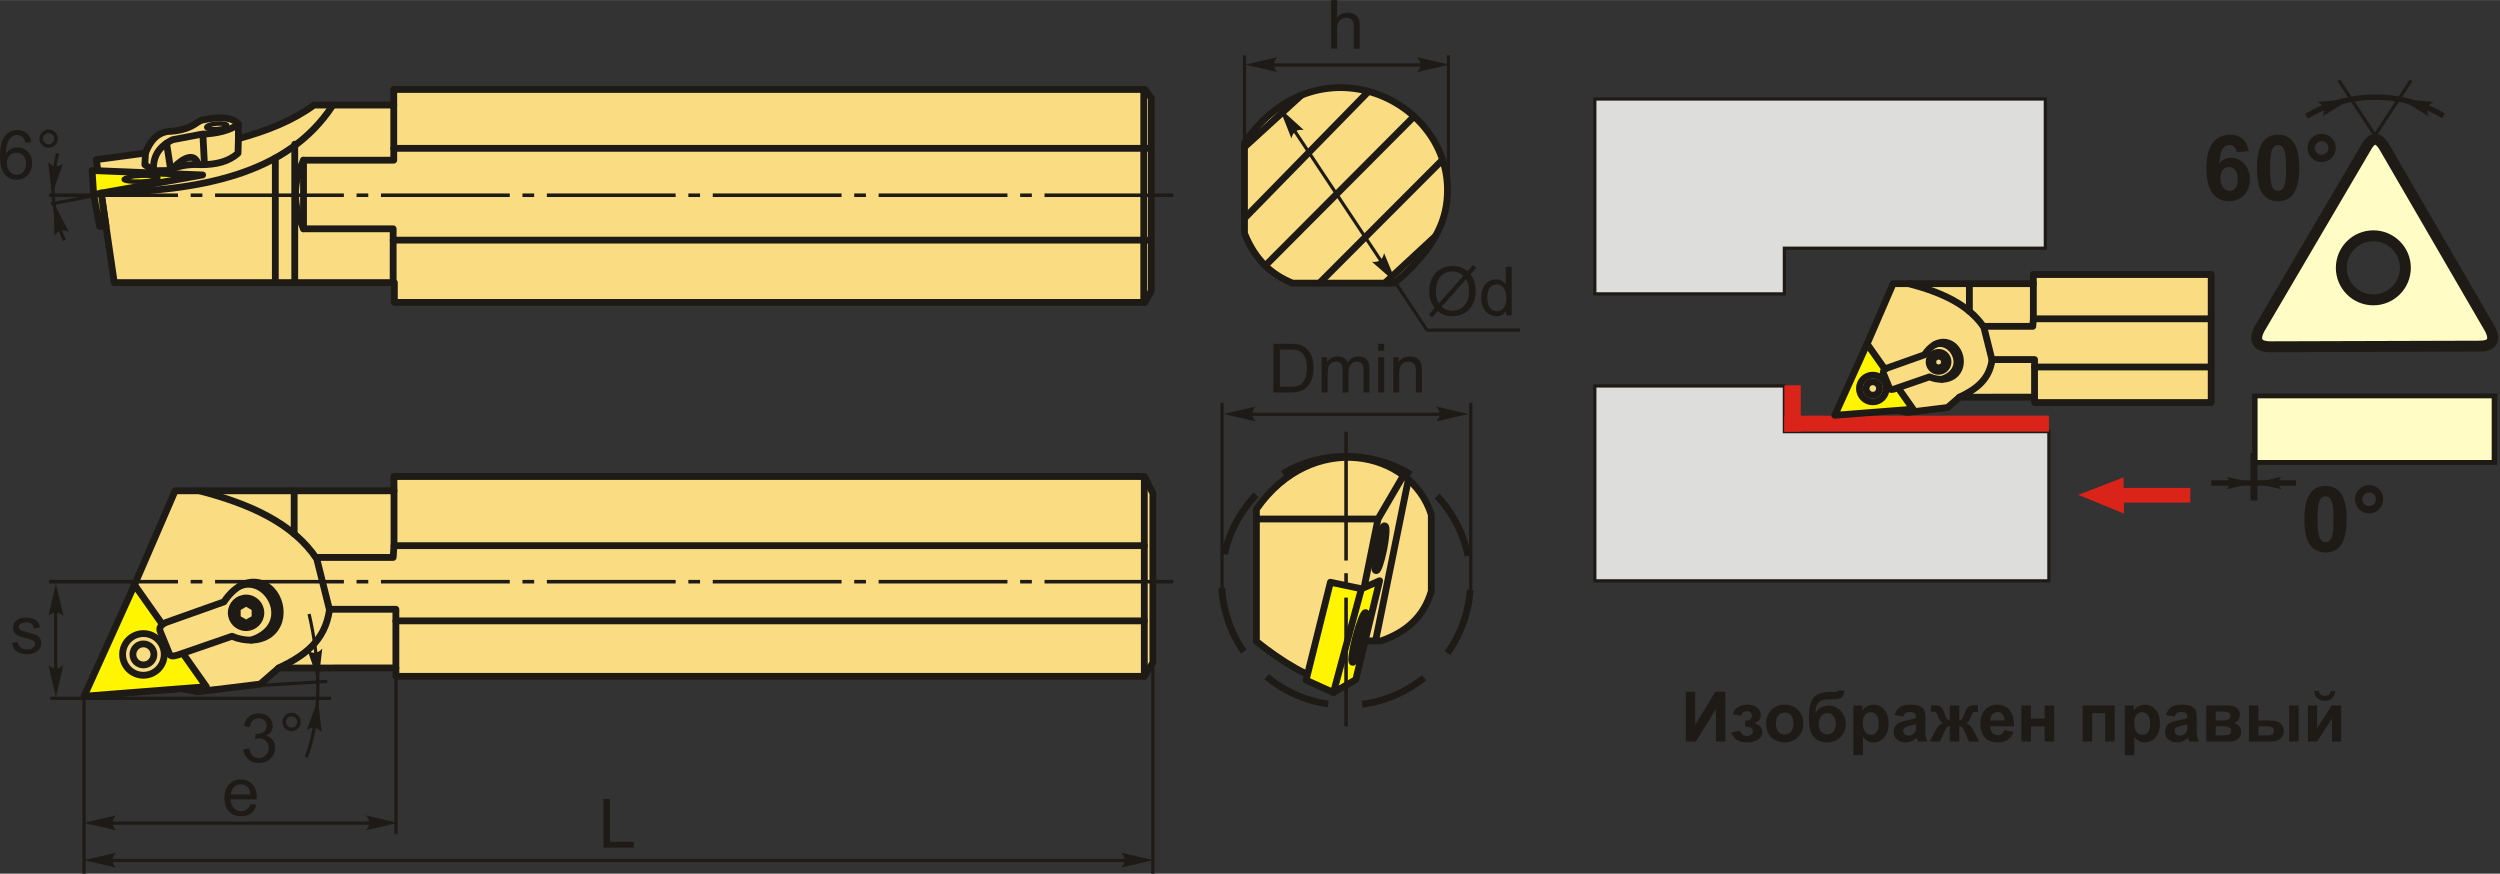<?xml version="1.0" encoding="UTF-8"?>
<!DOCTYPE svg PUBLIC "-//W3C//DTD SVG 1.1//EN" "http://www.w3.org/Graphics/SVG/1.1/DTD/svg11.dtd">
<!-- Creator: CorelDRAW 2018 (64-Bit) -->
<svg xmlns="http://www.w3.org/2000/svg" xml:space="preserve" width="1834px" height="641px" version="1.1" style="shape-rendering:geometricPrecision; text-rendering:geometricPrecision; image-rendering:optimizeQuality; fill-rule:evenodd; clip-rule:evenodd"
viewBox="0 0 1743.03 609.09"
 xmlns:xlink="http://www.w3.org/1999/xlink">
 <rect x="0" y="0" width="1743.03" height="609.09" fill="#333333" stroke="none"/>
 <defs>
  <style type="text/css">
   <![CDATA[
    .str3 {stroke:#1E1A16;stroke-width:3.8;stroke-miterlimit:22.926}
    .str5 {stroke:#1E1A16;stroke-width:7.6;stroke-miterlimit:22.926}
    .str4 {stroke:#1E1A16;stroke-width:4.75;stroke-miterlimit:22.926}
    .str1 {stroke:#1E1A16;stroke-width:2.24;stroke-miterlimit:22.926}
    .str0 {stroke:#1E1A16;stroke-width:4.75;stroke-linecap:round;stroke-linejoin:round;stroke-miterlimit:22.926}
    .str2 {stroke:#1E1A16;stroke-width:4.75;stroke-miterlimit:22.926;stroke-dasharray:47.51 23.76}
    .fil1 {fill:none}
    .fil8 {fill:#DDDDDC}
    .fil3 {fill:#1E1A16}
    .fil6 {fill:#FFFCC6}
    .fil2 {fill:#FFF500}
    .fil0 {fill:#FADC82}
    .fil9 {fill:#DA241A}
    .fil5 {fill:#1E1A16;fill-rule:nonzero}
    .fil4 {fill:#1E1A16;fill-rule:nonzero}
    .fil7 {fill:#DA241A;fill-rule:nonzero}
   ]]>
  </style>
 </defs>
 <g id="Layer_x0020_1">
  <g id="_2094338864368">
   <g>
    <g>
     <path class="fil0 str0" d="M101.41 106.66l-34.29 4.6 12.55 85.72 195.28 0 0 13.8 523.24 0 4.47 -8.04 0 -134.42 -4.47 -5.98 -523.66 0 0 10.87c-18.54,0 -37.08,0 -55.62,0 -14.61,10.75 -32.75,17.98 -52.69,23.42 0,-3.35 0,-6.69 0,-10.04 -3.51,-4.64 -11.31,-5.35 -21.82,-3.57 -5.86,0.99 -4.63,1.16 -9.23,3.91 -4.65,2.79 -10.65,4.43 -18.29,4.68 -8.32,1.4 -12.47,7.56 -15.47,15.05z"/>
     <path class="fil1 str0" d="M274.53 73.21l0 38.42 -62.91 0c-7.93,16.66 -6.91,32.51 0,47.83l62.5 0 0 37.52"/>
     <line class="fil1 str0" x1="211.62" y1="159.46" x2="211.62" y2= "111.63" />
     <polyline class="fil1 str0" points="274.53,103.38 796.28,103.38 802.66,103.38 "/>
     <polyline class="fil1 str0" points="274.12,167.38 796.72,167.38 802.66,167.38 "/>
     <line class="fil1 str0" x1="797.45" y1="167.38" x2="797.45" y2= "103.38" />
     <path class="fil1 str0" d="M70.53 134.56c68.42,-1.61 129.74,-12.4 161.58,-61.35"/>
     <line class="fil1 str0" x1="191.96" y1="110.13" x2="191.96" y2= "196.98" />
     <line class="fil1 str0" x1="205.5" y1="196.98" x2="205.5" y2= "100.47" />
     <path class="fil1 str0" d="M101.41 106.66c-0.14,2.7 -0.27,5.41 -0.41,8.11 2.02,1.39 4.03,2.79 6.04,4.19 3.33,-0.04 6.66,-0.08 9.99,-0.12 6.09,-2.65 12.92,-4.73 23.29,-4.07 10.15,-0.05 19.1,-2.05 25.63,-8.02 0.09,-3.37 0.18,-6.75 0.27,-10.12"/>
     <path class="fil1 str0" d="M107.04 118.96c-0.49,-8.63 2.5,-16.23 13.19,-21.57 6.66,-1.28 13.31,-2.55 19.97,-3.82 11.04,-0.44 19.92,-2.6 26.02,-6.98"/>
     <line class="fil1 str0" x1="118.97" y1="118.03" x2="116.13" y2= "99.8" />
     <line class="fil1 str0" x1="142.55" y1="114.72" x2="141.45" y2= "93.51" />
     <path class="fil1 str0" d="M120.5 117.44c7,-7.67 15.51,-11.5 17.61,-2.77"/>
     <ellipse class="fil1 str0" transform="matrix(0.664 -0.05 -0 0.664 151.117 88.035)" rx="11.05" ry="2.91"/>
     <polygon class="fil2 str0" points="141.29,121.92 64.19,118.82 65.3,135.7 69.48,157.74 73.9,157.56 70.53,134.56 "/>
     <line class="fil1 str0" x1="65.3" y1="135.7" x2="70.53" y2= "134.56" />
     <ellipse class="fil1 str0" transform="matrix(0.664 -0.028 -0 0.664 98.351 124.496)" rx="18.25" ry="3.09"/>
    </g>
    <path id="ось.cdr" class="fil3" d="M141.1 134.82l-8.16 0 0 2.48 8.16 0 0 -2.48zm-106.81 0l89.8 0 0 2.48 -89.8 0 0 -2.48zm222.47 0l-8.16 0 0 2.48 8.16 0 0 -2.48zm-106.81 0l89.8 0 0 2.48 -89.8 0 0 -2.48zm222.47 0l-8.16 0 0 2.48 8.16 0 0 -2.48zm-106.81 0l89.8 0 0 2.48 -89.8 0 0 -2.48zm222.47 0l-8.16 0 0 2.48 8.16 0 0 -2.48zm-106.81 0l89.8 0 0 2.48 -89.8 0 0 -2.48zm222.47 0l-8.16 0 0 2.48 8.16 0 0 -2.48zm-106.81 0l89.8 0 0 2.48 -89.8 0 0 -2.48zm222.47 0l-8.16 0 0 2.48 8.16 0 0 -2.48zm-106.81 0l89.8 0 0 2.48 -89.8 0 0 -2.48zm115.66 0l89.8 0 0 2.48 -89.8 0 0 -2.48z"/>
    <line class="fil1 str1" x1="141.29" y1="121.92" x2="35.69" y2= "142.09" />
    <path class="fil1 str1" d="M40.11 106.82c-5.18,21.19 -4.04,41.49 4.76,60.68"/>
    <path id="стрелка.cdr" class="fil4" d="M36.27 135.71l-2.72 -22.8c1.43,1.63 3.1,2.8 4.9,2.92 1.92,0.13 3.43,-0.32 5.43,-1.78l-7.61 21.66z"/>
    <path id="стрелка.cdr_0" class="fil4" d="M37.53 141.38l10.5 20.42c-1.92,-1.03 -3.88,-1.54 -5.62,-1.03 -1.84,0.55 -3.09,1.49 -4.47,3.57l-0.41 -22.96z"/>
    <path class="fil5" d="M21.82 99.08l-4.12 0.33c-0.37,-1.64 -0.9,-2.83 -1.58,-3.57 -1.13,-1.19 -2.53,-1.78 -4.18,-1.78 -1.34,0 -2.52,0.37 -3.54,1.11 -1.31,0.96 -2.33,2.34 -3.1,4.17 -0.76,1.84 -1.15,4.45 -1.18,7.84 1,-1.53 2.23,-2.66 3.68,-3.39 1.45,-0.75 2.97,-1.12 4.56,-1.12 2.78,0 5.15,1.03 7.1,3.07 1.95,2.05 2.93,4.68 2.93,7.92 0,2.13 -0.46,4.1 -1.37,5.93 -0.93,1.83 -2.18,3.23 -3.79,4.2 -1.6,0.97 -3.42,1.46 -5.46,1.46 -3.46,0 -6.29,-1.28 -8.49,-3.83 -2.18,-2.54 -3.28,-6.75 -3.28,-12.6 0,-6.55 1.22,-11.31 3.64,-14.29 2.11,-2.59 4.96,-3.88 8.55,-3.88 2.66,0 4.86,0.75 6.56,2.24 1.71,1.49 2.73,3.55 3.07,6.19zm-17.04 14.62c0,1.44 0.31,2.81 0.92,4.12 0.6,1.31 1.46,2.3 2.54,2.99 1.08,0.69 2.24,1.03 3.46,1.03 1.77,0 3.29,-0.71 4.54,-2.13 1.26,-1.42 1.89,-3.34 1.89,-5.78 0,-2.34 -0.62,-4.19 -1.86,-5.54 -1.24,-1.35 -2.82,-2.02 -4.74,-2.02 -1.87,0 -3.48,0.67 -4.79,2.02 -1.3,1.35 -1.96,3.12 -1.96,5.31z"/>
    <path id="1" class="fil5" d="M27.46 96.62c0,-1.76 0.63,-3.27 1.89,-4.53 1.25,-1.24 2.76,-1.87 4.52,-1.87 1.78,0 3.29,0.63 4.55,1.87 1.25,1.26 1.87,2.77 1.87,4.53 0,1.78 -0.63,3.29 -1.89,4.55 -1.25,1.25 -2.77,1.88 -4.53,1.88 -1.76,0 -3.27,-0.62 -4.52,-1.87 -1.26,-1.25 -1.89,-2.77 -1.89,-4.56zm2.51 0.02c0,1.08 0.38,1.99 1.14,2.76 0.77,0.76 1.69,1.14 2.78,1.14 1.07,0 1.98,-0.38 2.75,-1.14 0.76,-0.77 1.14,-1.68 1.14,-2.76 0,-1.08 -0.38,-2 -1.14,-2.76 -0.77,-0.77 -1.68,-1.15 -2.75,-1.15 -1.09,0 -2.01,0.38 -2.78,1.15 -0.76,0.76 -1.14,1.68 -1.14,2.76z"/>
    <line class="fil1 str0" x1="797.45" y1="103.38" x2="797.45" y2= "62.34" />
    <line class="fil1 str0" x1="797.45" y1="167.38" x2="797.45" y2= "210.78" />
   </g>
   <g>
    <polygon class="fil0 str0" points="137.7,482.28 79.36,470.58 91.57,412.8 122.12,342.11 274.71,342.11 274.64,332.16 797.95,332.16 803.81,343.91 803.81,461.92 797.82,471.5 276.07,471.5 276.01,465.64 194.29,465.68 181.43,476.89 "/>
    <path class="fil2 str0" d="M143.87 478.73l-85.26 6.66 35.16 -77.68 50.1 71.02zm-43.88 -37.04c8.03,0 14.53,6.5 14.53,14.52 0,8.02 -6.5,14.53 -14.53,14.53 -8.02,0 -14.52,-6.51 -14.52,-14.53 0,-8.02 6.5,-14.52 14.52,-14.52z"/>
    <circle class="fil1 str0" cx="99.99" cy="456.21" r="7.33"/>
    <path class="fil0 str0" d="M118.03 455.55c-2.05,-4.97 -4.09,-9.95 -6.13,-14.92 -1.39,-2.83 0.17,-4.97 3.73,-6.66 13.5,-4.8 27,-9.59 40.5,-14.39 6.83,-10.27 15.38,-14.76 23.03,-13.62 16.17,2.4 22.21,26.22 8.94,36.19 -6.8,5.11 -17.23,5.3 -26.38,1.41 -12.61,4.35 -25.22,8.71 -37.83,13.06 -2.52,0.78 -5.26,1.44 -5.86,-1.07z"/>
    <circle class="fil1 str0" cx="171.56" cy="427.21" r="10.32"/>
    <polygon class="fil1 str0" points="171.61,420.26 174.71,422.05 177.81,423.84 177.81,427.42 177.81,431 174.71,432.79 171.61,434.58 168.52,432.79 165.42,431 165.42,427.42 165.42,423.84 168.52,422.05 "/>
    <path class="fil1 str0" d="M167.3 408.51c19.44,-8.2 39.08,27.32 7.85,37.74"/>
    <path class="fil1 str0" d="M139 342.11c35.06,9.16 65.22,22.52 81.85,47.46 2.96,11.84 5.92,23.67 8.88,35.5 -3.1,22.26 -18.27,32.43 -35.44,40.61"/>
    <line class="fil1 str0" x1="205.1" y1="372.18" x2="205.1" y2= "342.11" />
    <polyline class="fil1 str0" points="276.01,465.64 276.01,424.74 229.73,424.74 "/>
    <polyline class="fil1 str0" points="274.71,342.11 274.71,380.37 274.11,388.59 220.85,388.59 "/>
    <line class="fil1 str0" x1="797.82" y1="471.5" x2="797.82" y2= "334.75" />
    <line class="fil1 str0" x1="274.71" y1="380.37" x2="797.82" y2= "380.37" />
    <line class="fil1 str0" x1="276.01" y1="432.81" x2="797.82" y2= "432.81" />
   </g>
   <path id="ось.cdr_1" class="fil3" d="M141.1 404.26l-8.16 0 0 2.49 8.16 0 0 -2.49zm-106.81 0l89.8 0 0 2.49 -89.8 0 0 -2.49zm222.47 0l-8.16 0 0 2.49 8.16 0 0 -2.49zm-106.81 0l89.8 0 0 2.49 -89.8 0 0 -2.49zm222.47 0l-8.16 0 0 2.49 8.16 0 0 -2.49zm-106.81 0l89.8 0 0 2.49 -89.8 0 0 -2.49zm222.47 0l-8.16 0 0 2.49 8.16 0 0 -2.49zm-106.81 0l89.8 0 0 2.49 -89.8 0 0 -2.49zm222.47 0l-8.16 0 0 2.49 8.16 0 0 -2.49zm-106.81 0l89.8 0 0 2.49 -89.8 0 0 -2.49zm222.47 0l-8.16 0 0 2.49 8.16 0 0 -2.49zm-106.81 0l89.8 0 0 2.49 -89.8 0 0 -2.49zm115.66 0l89.8 0 0 2.49 -89.8 0 0 -2.49z"/>
   <line class="fil1 str1" x1="35.11" y1="486.81" x2="230.89" y2= "486.81" />
   <line class="fil1 str1" x1="58.61" y1="485.39" x2="228.13" y2= "474.98" />
   <path class="fil1 str1" d="M213.53 527.88c11.56,-30.69 9.36,-68.1 1.97,-99.84"/>
   <path id="стрелка.cdr_2" class="fil4" d="M221.71 487.48l2.53 22.82c-1.43,-1.64 -3.08,-2.82 -4.88,-2.96 -1.92,-0.15 -3.43,0.29 -5.45,1.73l7.8 -21.59z"/>
   <path id="стрелка.cdr_3" class="fil4" d="M222.01 474.91l-7.65 -21.65c1.76,1.28 3.64,2.05 5.43,1.78 1.9,-0.29 3.27,-1.06 4.91,-2.93l-2.69 22.8z"/>
   <path class="fil5" d="M169.61 522.36l4.17 -0.57c0.48,2.37 1.28,4.07 2.43,5.11 1.14,1.05 2.55,1.57 4.21,1.57 1.97,0 3.64,-0.68 4.98,-2.04 1.34,-1.36 2.01,-3.04 2.01,-5.04 0,-1.91 -0.62,-3.49 -1.88,-4.73 -1.24,-1.24 -2.83,-1.86 -4.76,-1.86 -0.79,0 -1.77,0.15 -2.95,0.46l0.47 -3.64c0.28,0.03 0.51,0.04 0.67,0.04 1.78,0 3.38,-0.46 4.8,-1.39 1.42,-0.92 2.14,-2.34 2.14,-4.25 0,-1.53 -0.53,-2.79 -1.56,-3.79 -1.03,-1 -2.37,-1.5 -4,-1.5 -1.62,0 -2.97,0.51 -4.05,1.54 -1.08,1.02 -1.78,2.56 -2.09,4.61l-4.16 -0.75c0.51,-2.8 1.66,-4.97 3.47,-6.51 1.8,-1.53 4.05,-2.3 6.73,-2.3 1.84,0 3.55,0.4 5.1,1.19 1.56,0.79 2.76,1.87 3.58,3.24 0.83,1.37 1.23,2.82 1.23,4.36 0,1.46 -0.39,2.78 -1.17,3.98 -0.79,1.2 -1.96,2.16 -3.5,2.87 2.01,0.45 3.56,1.42 4.67,2.88 1.11,1.45 1.66,3.28 1.66,5.46 0,2.96 -1.08,5.48 -3.23,7.54 -2.16,2.06 -4.89,3.08 -8.19,3.08 -2.98,0 -5.44,-0.89 -7.41,-2.66 -1.97,-1.78 -3.09,-4.08 -3.37,-6.9z"/>
   <path id="1" class="fil5" d="M196.88 503.29c0,-1.76 0.63,-3.27 1.89,-4.52 1.25,-1.25 2.76,-1.87 4.52,-1.87 1.78,0 3.3,0.62 4.55,1.87 1.25,1.25 1.87,2.76 1.87,4.52 0,1.78 -0.63,3.29 -1.89,4.55 -1.25,1.25 -2.76,1.88 -4.53,1.88 -1.76,0 -3.27,-0.62 -4.52,-1.87 -1.26,-1.25 -1.89,-2.77 -1.89,-4.56zm2.51 0.02c0,1.08 0.38,2 1.15,2.76 0.76,0.77 1.68,1.14 2.77,1.14 1.07,0 1.98,-0.37 2.75,-1.14 0.76,-0.76 1.14,-1.68 1.14,-2.76 0,-1.08 -0.38,-2 -1.14,-2.76 -0.77,-0.77 -1.68,-1.15 -2.75,-1.15 -1.09,0 -2.01,0.38 -2.77,1.15 -0.77,0.76 -1.15,1.68 -1.15,2.76z"/>
   <line class="fil1 str1" x1="38.8" y1="411.82" x2="38.8" y2= "478.49" />
   <path id="стрелка.cdr_4" class="fil4" d="M38.99 406.95l5.2 22.36c-1.6,-1.47 -3.39,-2.44 -5.19,-2.37 -1.92,0.08 -3.37,0.69 -5.21,2.37l5.2 -22.36z"/>
   <path id="стрелка.cdr_5" class="fil4" d="M38.99 486.01l5.2 -22.36c-1.6,1.46 -3.39,2.44 -5.19,2.37 -1.92,-0.09 -3.37,-0.7 -5.21,-2.37l5.2 22.36z"/>
   <path class="fil5" d="M8.36 448.25l4.12 -0.67c0.23,1.65 0.87,2.92 1.93,3.8 1.06,0.87 2.54,1.32 4.43,1.32 1.92,0 3.34,-0.39 4.27,-1.17 0.93,-0.77 1.39,-1.69 1.39,-2.74 0,-0.94 -0.42,-1.68 -1.25,-2.22 -0.58,-0.37 -2,-0.83 -4.26,-1.41 -3.04,-0.76 -5.15,-1.43 -6.33,-1.99 -1.18,-0.56 -2.07,-1.34 -2.67,-2.33 -0.61,-0.99 -0.92,-2.08 -0.92,-3.28 0,-1.1 0.25,-2.11 0.75,-3.04 0.5,-0.93 1.18,-1.7 2.04,-2.32 0.65,-0.47 1.53,-0.87 2.65,-1.21 1.12,-0.33 2.31,-0.49 3.59,-0.49 1.92,0 3.61,0.27 5.06,0.83 1.46,0.56 2.53,1.31 3.23,2.26 0.68,0.95 1.16,2.22 1.42,3.82l-4.07 0.57c-0.18,-1.28 -0.71,-2.28 -1.6,-3 -0.88,-0.72 -2.13,-1.08 -3.74,-1.08 -1.91,0 -3.27,0.32 -4.08,0.95 -0.82,0.63 -1.23,1.37 -1.23,2.22 0,0.53 0.17,1.02 0.51,1.46 0.34,0.44 0.87,0.81 1.59,1.1 0.42,0.16 1.63,0.51 3.67,1.07 2.94,0.78 4.99,1.42 6.15,1.92 1.17,0.5 2.09,1.23 2.75,2.18 0.67,0.95 1,2.14 1,3.56 0,1.38 -0.4,2.68 -1.21,3.9 -0.82,1.23 -1.98,2.17 -3.51,2.84 -1.53,0.67 -3.26,1 -5.18,1 -3.19,0 -5.62,-0.66 -7.3,-1.98 -1.67,-1.32 -2.73,-3.28 -3.2,-5.87z"/>
   <line class="fil1 str1" x1="58.61" y1="485.39" x2="58.61" y2= "609.09" />
   <line class="fil1 str1" x1="276.14" y1="471.5" x2="276.14" y2= "581.28" />
   <line class="fil1 str1" x1="64.85" y1="573.84" x2="262.42" y2= "573.84" />
   <path id="стрелка.cdr_6" class="fil4" d="M58.48 573.64l22.37 -5.2c-1.47,1.61 -2.44,3.39 -2.37,5.19 0.08,1.92 0.69,3.37 2.37,5.21l-22.37 -5.2z"/>
   <path id="стрелка.cdr_7" class="fil4" d="M277.43 573.64l-22.37 -5.2c1.46,1.61 2.44,3.39 2.37,5.19 -0.08,1.92 -0.69,3.37 -2.37,5.21l22.37 -5.2z"/>
   <path class="fil5" d="M174.61 560.52l4.3 0.57c-0.67,2.5 -1.92,4.45 -3.75,5.83 -1.83,1.38 -4.17,2.07 -7.01,2.07 -3.59,0 -6.43,-1.1 -8.52,-3.31 -2.1,-2.2 -3.15,-5.3 -3.15,-9.29 0,-4.12 1.06,-7.32 3.18,-9.59 2.12,-2.28 4.87,-3.42 8.26,-3.42 3.27,0 5.95,1.12 8.02,3.35 2.08,2.23 3.12,5.37 3.12,9.42 0,0.24 -0.01,0.61 -0.03,1.1l-18.29 0c0.16,2.69 0.91,4.76 2.29,6.19 1.36,1.42 3.07,2.14 5.12,2.14 1.52,0 2.82,-0.4 3.89,-1.2 1.08,-0.81 1.94,-2.09 2.57,-3.86zm-13.64 -6.68l13.68 0c-0.18,-2.06 -0.71,-3.61 -1.57,-4.64 -1.31,-1.6 -3.03,-2.41 -5.14,-2.41 -1.91,0 -3.51,0.64 -4.81,1.92 -1.3,1.28 -2.01,2.99 -2.16,5.13z"/>
   <line class="fil1 str1" x1="64.85" y1="599.86" x2="791.78" y2= "599.86" />
   <path id="стрелка.cdr_8" class="fil4" d="M58.48 599.67l22.37 -5.2c-1.47,1.6 -2.44,3.39 -2.37,5.19 0.08,1.92 0.69,3.37 2.37,5.21l-22.37 -5.2z"/>
   <path id="стрелка.cdr_9" class="fil4" d="M804.12 599.67l-22.36 -5.2c1.46,1.6 2.44,3.39 2.37,5.19 -0.09,1.92 -0.7,3.37 -2.37,5.21l22.36 -5.2z"/>
   <line class="fil1 str1" x1="803.81" y1="464.99" x2="803.81" y2= "609.09" />
   <polygon class="fil5" points="420.72,590.91 420.72,557.02 425.22,557.02 425.22,586.93 441.88,586.93 441.88,590.91 "/>
   <g>
    <g>
     <path class="fil0 str0" d="M901.18 197.35c-13.92,-5.62 -25.84,-15.56 -33.51,-34.68 0,-21.05 0,-42.09 0,-63.13 52.61,-76.38 151.45,-27.14 140.73,43.54 -3.05,20.15 -16.68,37.88 -36.31,54.27 -23.63,0 -47.27,0 -70.91,0z"/>
     <line class="fil1 str0" x1="867.67" y1="152.15" x2="954.18" y2= "63.66" />
     <line class="fil1 str0" x1="882.19" y1="185.17" x2="985.91" y2= "81.06" />
     <line class="fil1 str0" x1="919.88" y1="197.35" x2="1005.8" y2= "111.3" />
     <line class="fil1 str0" x1="965.47" y1="197.35" x2="1000.88" y2= "164.54" />
     <line class="fil1 str0" x1="867.67" y1="102.51" x2="907.33" y2= "66.3" />
    </g>
    <line class="fil1 str1" x1="881.9" y1="45.22" x2="998.65" y2= "45.22" />
    <path id="стрелка.cdr_10" class="fil4" d="M868.22 45.02l22.37 -5.2c-1.47,1.61 -2.45,3.39 -2.37,5.2 0.08,1.92 0.69,3.37 2.37,5.2l-22.37 -5.2z"/>
    <path id="стрелка.cdr_11" class="fil4" d="M1010.37 45.02l-22.37 -5.2c1.47,1.61 2.44,3.39 2.37,5.2 -0.08,1.92 -0.69,3.37 -2.37,5.2l22.37 -5.2z"/>
    <path class="fil5" d="M928.1 33.89l0 -33.89 4.16 0 0 12.2c1.94,-2.27 4.37,-3.4 7.33,-3.4 1.8,0 3.37,0.36 4.71,1.08 1.34,0.71 2.29,1.7 2.87,2.96 0.57,1.27 0.86,3.1 0.86,5.5l0 15.55 -4.17 0 0 -15.53c0,-2.08 -0.45,-3.59 -1.34,-4.54 -0.9,-0.95 -2.16,-1.42 -3.8,-1.42 -1.23,0 -2.38,0.32 -3.46,0.96 -1.08,0.63 -1.84,1.5 -2.31,2.6 -0.46,1.09 -0.69,2.59 -0.69,4.52l0 13.41 -4.16 0z"/>
    <line class="fil1 str1" x1="867.67" y1="99.54" x2="867.67" y2= "38.51" />
    <line class="fil1 str1" x1="1009.87" y1="135.69" x2="1009.87" y2= "38.51" />
    <polyline class="fil1 str1" points="900.91,88.61 994.89,230.1 1059.87,230.1 "/>
    <path id="стрелка.cdr_12" class="fil4" d="M891.98 75.11l16.98 15.45c-2.15,-0.29 -4.18,-0.09 -5.62,1 -1.54,1.16 -2.38,2.48 -2.94,4.9l-8.42 -21.35z"/>
    <path id="стрелка.cdr_13" class="fil4" d="M973.8 197.61l-17.26 -15.14c2.16,0.25 4.17,0.01 5.6,-1.1 1.51,-1.19 2.33,-2.53 2.85,-4.96l8.81 21.2z"/>
    <path class="fil5" d="M1023.18 189.06l3.87 -4.34 2.28 1.95 -4.06 4.55c1.32,1.97 2.2,3.69 2.66,5.17 0.61,1.94 0.92,4.12 0.92,6.52 0,3.47 -0.7,6.56 -2.1,9.28 -1.4,2.71 -3.37,4.75 -5.9,6.14 -2.53,1.39 -5.22,2.08 -8.07,2.08 -2.12,0 -4.05,-0.3 -5.77,-0.9 -1.32,-0.46 -2.87,-1.35 -4.64,-2.66l-3.9 4.37 -2.28 -1.95 4.08 -4.57c-1.52,-2.29 -2.53,-4.25 -3.03,-5.87 -0.51,-1.63 -0.77,-3.59 -0.77,-5.87 0,-3.48 0.7,-6.58 2.09,-9.29 1.38,-2.72 3.33,-4.78 5.83,-6.18 2.5,-1.4 5.29,-2.1 8.36,-2.1 2.07,0 3.87,0.27 5.42,0.82 1.55,0.54 3.22,1.49 5.01,2.85zm-2.8 3.13c-1.46,-1.15 -2.72,-1.93 -3.81,-2.34 -1.08,-0.42 -2.35,-0.63 -3.81,-0.63 -3.37,0 -6.16,1.14 -8.35,3.43 -2.2,2.29 -3.3,5.71 -3.3,10.25 0,1.78 0.17,3.38 0.51,4.76 0.24,1.03 0.75,2.3 1.53,3.81l17.23 -19.28zm1.89 2.38l-17.16 19.21c1.19,0.97 2.29,1.65 3.28,2.03 1.31,0.52 2.73,0.77 4.25,0.77 3.35,0 6.11,-1.18 8.3,-3.56 2.18,-2.37 3.27,-5.7 3.27,-9.98 0,-3.21 -0.65,-6.02 -1.94,-8.47z"/>
    <path id="1" class="fil5" d="M1050.09 219.85l0 -3.12c-1.55,2.42 -3.84,3.64 -6.86,3.64 -1.96,0 -3.75,-0.54 -5.39,-1.62 -1.64,-1.07 -2.91,-2.58 -3.82,-4.51 -0.89,-1.93 -1.34,-4.15 -1.34,-6.65 0,-2.45 0.41,-4.67 1.22,-6.66 0.82,-1.99 2.04,-3.52 3.67,-4.58 1.63,-1.06 3.46,-1.59 5.47,-1.59 1.48,0 2.8,0.31 3.95,0.94 1.15,0.62 2.09,1.44 2.82,2.44l0 -12.18 4.17 0 0 33.89 -3.89 0zm-13.15 -12.26c0,3.14 0.66,5.49 1.99,7.04 1.33,1.56 2.9,2.33 4.7,2.33 1.83,0 3.37,-0.74 4.65,-2.23 1.27,-1.48 1.91,-3.74 1.91,-6.79 0,-3.34 -0.65,-5.8 -1.95,-7.37 -1.29,-1.57 -2.89,-2.36 -4.8,-2.36 -1.85,0 -3.4,0.75 -4.64,2.26 -1.24,1.51 -1.86,3.88 -1.86,7.12z"/>
   </g>
   <g>
    <g>
     <g>
      <path class="fil0 str0" d="M931.75 477.6c-19.63,-5 -38,-16.24 -55.78,-30.49 0,-30.71 0,-61.43 0,-92.15 38.53,-55.48 107.79,-41.34 121.95,3.81 0,17.79 0,35.57 0,53.35 -5.21,18.01 -17.77,28.66 -34.99,34.65 -8.43,0 -16.86,0 -25.29,0 -1.97,10.28 -3.93,20.55 -5.89,30.83z"/>
      <polygon class="fil2 str0" points="929.67,482.8 910.61,474.14 927.59,405.89 949.21,410.45 961.89,404.85 945.26,473.79 "/>
      <line class="fil1 str0" x1="929.67" y1="482.8" x2="949.21" y2= "410.45" />
      <ellipse class="fil1 str0" transform="matrix(1.057 0.279 -0.279 1.057 947.615 444.385)" rx="1.97" ry="16.2"/>
      <polyline class="fil1 str0" points="875.97,361.81 960.76,361.81 978.5,331.47 "/>
      <line class="fil1 str0" x1="981.92" y1="334.27" x2="959.06" y2= "446.77" />
      <ellipse class="fil1 str0" transform="matrix(1.08 0.255 -0.193 0.964 962.402 382.182)" rx="1.97" ry="16.2"/>
      <line class="fil1 str0" x1="960.58" y1="362.76" x2="951.21" y2= "408.88" />
     </g>
     <path class="fil1 str2" d="M938.5 318.13c47.92,0 86.77,38.84 86.77,86.77 0,47.92 -38.85,86.77 -86.77,86.77 -47.93,0 -86.78,-38.85 -86.78,-86.77 0,-47.93 38.85,-86.77 86.78,-86.77z"/>
     <path id="ось.cdr_14" class="fil3" d="M937.25 390.75l0 -89.8 2.49 0 0 89.8 -2.49 0zm0 115.66l0 -89.8 2.49 0 0 89.8 -2.49 0zm0 -106.81l0 8.16 2.49 0 0 -8.16 -2.49 0z"/>
    </g>
    <line class="fil1 str1" x1="864.33" y1="288.78" x2="1009.87" y2= "288.78" />
    <path id="стрелка.cdr_15" class="fil4" d="M853.15 288.58l22.36 -5.2c-1.46,1.61 -2.44,3.39 -2.36,5.2 0.08,1.92 0.69,3.36 2.36,5.2l-22.36 -5.2z"/>
    <path id="стрелка.cdr_16" class="fil4" d="M1023.7 288.58l-22.36 -5.2c1.46,1.61 2.44,3.39 2.37,5.2 -0.08,1.92 -0.7,3.36 -2.37,5.2l22.36 -5.2z"/>
    <path class="fil5" d="M887.81 273.57l0 -33.89 11.67 0c2.64,0 4.65,0.15 6.04,0.48 1.94,0.45 3.6,1.26 4.97,2.43 1.79,1.51 3.12,3.44 4.01,5.79 0.89,2.35 1.33,5.04 1.33,8.06 0,2.57 -0.3,4.85 -0.9,6.84 -0.6,1.99 -1.37,3.64 -2.31,4.94 -0.95,1.3 -1.97,2.33 -3.09,3.07 -1.12,0.75 -2.47,1.32 -4.04,1.7 -1.59,0.39 -3.4,0.58 -5.45,0.58l-12.23 0zm4.5 -3.98l7.22 0c2.23,0 3.99,-0.2 5.26,-0.62 1.27,-0.42 2.27,-1 3.03,-1.76 1.06,-1.07 1.89,-2.5 2.48,-4.3 0.59,-1.8 0.89,-3.98 0.89,-6.54 0,-3.55 -0.58,-6.28 -1.74,-8.19 -1.16,-1.91 -2.57,-3.19 -4.24,-3.83 -1.2,-0.47 -3.13,-0.7 -5.8,-0.7l-7.1 0 0 25.94z"/>
    <path id="1" class="fil5" d="M921.47 273.57l0 -24.57 3.74 0 0 3.47c0.76,-1.2 1.79,-2.17 3.07,-2.89 1.28,-0.74 2.73,-1.1 4.36,-1.1 1.81,0 3.31,0.38 4.47,1.13 1.16,0.76 1.98,1.81 2.45,3.16 1.95,-2.86 4.49,-4.29 7.61,-4.29 2.45,0 4.33,0.67 5.64,2.02 1.32,1.35 1.98,3.42 1.98,6.22l0 16.85 -4.16 0 0 -15.46c0,-1.66 -0.15,-2.86 -0.41,-3.59 -0.27,-0.74 -0.76,-1.32 -1.48,-1.77 -0.71,-0.45 -1.55,-0.67 -2.5,-0.67 -1.73,0 -3.17,0.57 -4.31,1.72 -1.15,1.15 -1.72,2.99 -1.72,5.51l0 14.26 -4.16 0 0 -15.95c0,-1.84 -0.34,-3.23 -1.02,-4.15 -0.68,-0.93 -1.79,-1.39 -3.33,-1.39 -1.17,0 -2.25,0.31 -3.24,0.92 -1,0.62 -1.71,1.52 -2.16,2.71 -0.44,1.18 -0.66,2.89 -0.66,5.13l0 12.73 -4.17 0z"/>
    <path id="2" class="fil5" d="M960.9 244.41l0 -4.73 4.16 0 0 4.73 -4.16 0zm0 29.16l0 -24.57 4.16 0 0 24.57 -4.16 0z"/>
    <path id="3" class="fil5" d="M971.41 273.57l0 -24.57 3.74 0 0 3.49c1.8,-2.68 4.4,-4.01 7.8,-4.01 1.49,0 2.84,0.27 4.08,0.8 1.24,0.53 2.17,1.23 2.79,2.09 0.61,0.86 1.05,1.88 1.29,3.07 0.15,0.77 0.23,2.12 0.23,4.04l0 15.09 -4.16 0 0 -14.93c0,-1.69 -0.16,-2.96 -0.49,-3.8 -0.32,-0.84 -0.9,-1.51 -1.72,-2.01 -0.82,-0.5 -1.79,-0.75 -2.89,-0.75 -1.77,0 -3.29,0.56 -4.58,1.69 -1.28,1.12 -1.92,3.25 -1.92,6.39l0 13.41 -4.17 0z"/>
    <line class="fil1 str1" x1="1025.44" y1="411.65" x2="1025.44" y2= "280.78" />
    <line class="fil1 str1" x1="852.04" y1="411.65" x2="852.04" y2= "280.78" />
   </g>
   <g>
    <g id="треугольник_x0020_60.cdr">
     <path class="fil4" d="M1621.4 338.74c4.39,0 7.82,1.57 10.31,4.72 2.94,3.72 4.42,9.9 4.42,18.51 0,8.61 -1.49,14.8 -4.45,18.56 -2.47,3.1 -5.89,4.65 -10.28,4.65 -4.41,0 -7.97,-1.7 -10.68,-5.1 -2.7,-3.4 -4.05,-9.47 -4.05,-18.19 0,-8.57 1.49,-14.73 4.45,-18.49 2.47,-3.11 5.89,-4.66 10.28,-4.66zm0 7.22c-1.03,0 -1.96,0.34 -2.77,1.02 -0.81,0.66 -1.44,1.87 -1.89,3.61 -0.59,2.25 -0.88,6.05 -0.88,11.38 0,5.35 0.26,9.01 0.79,11.01 0.53,1.99 1.19,3.32 1.99,3.99 0.81,0.66 1.73,0.99 2.76,0.99 1.03,0 1.96,-0.34 2.78,-1.01 0.8,-0.67 1.43,-1.87 1.88,-3.62 0.59,-2.22 0.88,-6.01 0.88,-11.36 0,-5.33 -0.26,-8.99 -0.79,-10.99 -0.53,-2 -1.19,-3.34 -1.99,-4 -0.81,-0.68 -1.73,-1.02 -2.76,-1.02z"/>
     <path id="1" class="fil4" d="M1641.91 348.02c0,-2.73 0.96,-5.07 2.88,-6.98 1.93,-1.91 4.26,-2.87 6.97,-2.87 2.71,0 5.04,0.96 6.97,2.88 1.92,1.94 2.88,4.26 2.88,6.97 0,2.72 -0.96,5.04 -2.88,6.97 -1.93,1.92 -4.26,2.88 -6.97,2.88 -2.71,0 -5.04,-0.96 -6.97,-2.88 -1.92,-1.93 -2.88,-4.25 -2.88,-6.97zm5.13 0c0,1.3 0.46,2.41 1.38,3.34 0.93,0.92 2.04,1.38 3.34,1.38 1.3,0 2.41,-0.46 3.34,-1.38 0.92,-0.93 1.38,-2.04 1.38,-3.34 0,-1.3 -0.46,-2.41 -1.38,-3.33 -0.93,-0.92 -2.04,-1.39 -3.34,-1.39 -1.3,0 -2.41,0.47 -3.34,1.39 -0.92,0.92 -1.38,2.03 -1.38,3.33z"/>
     <line class="fil1 str3" x1="1541.68" y1="336.69" x2="1600.86" y2= "336.69" />
     <path id="стрелка.cdr_17" class="fil4" d="M1571.89 336.73l18.79 -4.37c-1.22,1.33 -1.88,2.65 -2,3.96 0,1.82 0.48,3.1 2,4.77l-18.79 -4.36z"/>
     <line class="fil1 str4" x1="1571.46" y1="315.66" x2="1571.46" y2= "348.88" />
     <path id="стрелка.cdr_18" class="fil4" d="M1571.22 336.73l-18.78 -4.37c1.21,1.33 1.88,2.65 2,3.96 0,1.82 -0.48,3.1 -2,4.77l18.78 -4.36z"/>
     <path class="fil6 str5" d="M1583.03 241.71c-8.99,0 -12.1,-4.23 -7.59,-12.66l75.09 -127.82c3.57,-5.49 7.35,-5.78 11.39,0.43l74.24 127.81c3.92,8.02 1.22,11.86 -7.59,11.81l-145.54 0.43zm71.69 -77.37c12.34,0 22.34,10 22.34,22.34 0,12.34 -10,22.34 -22.34,22.34 -12.34,0 -22.34,-10 -22.34,-22.34 0,-12.34 10,-22.34 22.34,-22.34z"/>
     <rect class="fil6 str5" transform="matrix(1.34858E-14 -0.445 0.509 1.17903E-14 1572.08 322.352)" width="104.18" height="328.26"/>
     <path class="fil4" d="M1567.8 105.18l-8.43 0.93c-0.2,-1.73 -0.74,-3.01 -1.61,-3.83 -0.86,-0.83 -1.98,-1.24 -3.37,-1.24 -1.83,0 -3.39,0.82 -4.65,2.47 -1.27,1.65 -2.06,5.08 -2.39,10.3 2.17,-2.56 4.85,-3.84 8.07,-3.84 3.62,0 6.74,1.39 9.32,4.15 2.59,2.78 3.88,6.35 3.88,10.73 0,4.65 -1.36,8.39 -4.09,11.2 -2.72,2.81 -6.22,4.21 -10.48,4.21 -4.58,0 -8.35,-1.78 -11.29,-5.35 -2.95,-3.57 -4.43,-9.41 -4.43,-17.54 0,-8.34 1.54,-14.34 4.62,-18.03 3.07,-3.69 7.06,-5.52 11.97,-5.52 3.44,0 6.3,0.97 8.56,2.91 2.26,1.93 3.69,4.75 4.32,8.45zm-19.71 18.99c0,2.83 0.66,5.01 1.95,6.56 1.3,1.54 2.78,2.31 4.46,2.31 1.61,0 2.95,-0.64 4.02,-1.89 1.07,-1.27 1.61,-3.34 1.61,-6.21 0,-2.96 -0.58,-5.12 -1.73,-6.51 -1.16,-1.37 -2.6,-2.06 -4.33,-2.06 -1.68,0 -3.09,0.66 -4.25,1.98 -1.15,1.31 -1.73,3.25 -1.73,5.82z"/>
     <path id="1" class="fil4" d="M1588.3 93.82c4.4,0 7.83,1.57 10.31,4.72 2.95,3.71 4.43,9.89 4.43,18.51 0,8.61 -1.49,14.79 -4.46,18.55 -2.46,3.11 -5.88,4.66 -10.28,4.66 -4.41,0 -7.97,-1.7 -10.67,-5.1 -2.71,-3.4 -4.06,-9.47 -4.06,-18.2 0,-8.56 1.49,-14.73 4.46,-18.49 2.46,-3.1 5.88,-4.65 10.27,-4.65zm0 7.22c-1.03,0 -1.96,0.34 -2.76,1.01 -0.82,0.67 -1.45,1.87 -1.89,3.62 -0.6,2.25 -0.89,6.05 -0.89,11.38 0,5.34 0.26,9.01 0.79,11 0.53,2 1.19,3.33 2,4 0.8,0.66 1.72,0.99 2.75,0.99 1.04,0 1.97,-0.34 2.78,-1.02 0.8,-0.66 1.44,-1.87 1.88,-3.61 0.59,-2.23 0.89,-6.02 0.89,-11.36 0,-5.33 -0.27,-9 -0.79,-10.99 -0.53,-2 -1.2,-3.34 -2,-4.01 -0.8,-0.67 -1.72,-1.01 -2.76,-1.01z"/>
     <path id="2" class="fil4" d="M1608.81 103.1c0,-2.74 0.96,-5.07 2.88,-6.98 1.94,-1.91 4.26,-2.87 6.97,-2.87 2.72,0 5.04,0.96 6.97,2.88 1.93,1.93 2.89,4.26 2.89,6.97 0,2.71 -0.96,5.04 -2.89,6.97 -1.93,1.92 -4.25,2.88 -6.97,2.88 -2.71,0 -5.03,-0.96 -6.97,-2.88 -1.92,-1.93 -2.88,-4.26 -2.88,-6.97zm5.13 0c0,1.3 0.47,2.41 1.39,3.34 0.93,0.92 2.03,1.38 3.33,1.38 1.3,0 2.41,-0.46 3.34,-1.38 0.92,-0.93 1.38,-2.04 1.38,-3.34 0,-1.3 -0.46,-2.41 -1.38,-3.34 -0.93,-0.92 -2.04,-1.38 -3.34,-1.38 -1.3,0 -2.4,0.46 -3.33,1.38 -0.92,0.93 -1.39,2.04 -1.39,3.34z"/>
     <line class="fil1 str1" x1="1671.33" y1="117.87" x2="1630.69" y2= "55.95" />
     <line class="fil1 str1" x1="1640.42" y1="117.87" x2="1681.06" y2= "55.95" />
     <g>
      <path class="fil1 str3" d="M1703.63 80.64c-13.73,-8.13 -29.73,-12.85 -46.83,-12.96 -17.8,-0.12 -34.46,4.76 -48.67,13.32"/>
      <path id="стрелка.cdr_19" class="fil4" d="M1639.14 68.87l-19.85 12.16c0.88,-2 1.14,-3.75 0.78,-5.3 -0.7,-2.08 -1.73,-3.38 -4.11,-4.71l23.18 -2.15z"/>
      <path id="стрелка.cdr_20" class="fil4" d="M1673.41 68.89l19.85 12.15c-0.88,-1.99 -1.14,-3.75 -0.78,-5.29 0.7,-2.09 1.73,-3.38 4.11,-4.71l-23.18 -2.15z"/>
     </g>
    </g>
    <polygon class="fil7" points="1527.14,340.15 1527.13,350.34 1480.84,350.34 1480.84,358.01 1449,344.95 1480.59,332.79 1480.59,340.15 "/>
    <polygon class="fil8 str1" points="1111.93,68.97 1426.02,68.97 1426.02,172.99 1244.07,172.99 1244.07,204.83 1111.93,204.83 "/>
    <polygon class="fil8 str1" points="1111.93,404.9 1428.51,404.9 1428.51,300.89 1244.07,300.89 1244.07,269.04 1111.93,269.04 "/>
    <rect class="fil9" x="1244.07" y="289.74" width="184.43" height="11.14"/>
    <rect class="fil9" x="1244.07" y="268.57" width="11.42" height="32.31"/>
   </g>
   <g>
    <polygon class="fil0 str0" points="1329.9,287.51 1292.52,280.01 1300.35,242.99 1319.92,197.7 1417.68,197.7 1417.63,191.33 1541.68,191.33 1541.68,280.6 1418.55,280.6 1418.51,276.84 1366.15,276.87 1357.91,284.05 "/>
    <path class="fil2 str0" d="M1333.85 285.23l-54.62 4.27 22.53 -49.77 32.09 45.5zm-28.11 -23.73c5.14,0 9.3,4.16 9.3,9.3 0,5.14 -4.16,9.31 -9.3,9.31 -5.14,0 -9.31,-4.17 -9.31,-9.31 0,-5.14 4.17,-9.3 9.31,-9.3z"/>
    <path class="fil1 str0" d="M1305.74 266.11c2.59,0 4.7,2.1 4.7,4.69 0,2.6 -2.11,4.7 -4.7,4.7 -2.59,0 -4.7,-2.1 -4.7,-4.7 0,-2.59 2.11,-4.69 4.7,-4.69z"/>
    <path class="fil0 str0" d="M1317.29 270.38c-1.3,-3.19 -2.61,-6.37 -3.92,-9.56 -0.89,-1.81 0.1,-3.19 2.39,-4.27 8.65,-3.07 17.29,-6.14 25.94,-9.21 4.38,-6.59 9.86,-9.46 14.76,-8.73 10.36,1.54 14.23,16.8 5.73,23.18 -4.36,3.28 -11.05,3.4 -16.9,0.91 -8.08,2.79 -16.16,5.57 -24.24,8.36 -1.62,0.5 -3.37,0.93 -3.76,-0.68z"/>
    <path class="fil1 str0" d="M1351.59 245.61c3.65,0 6.61,2.96 6.61,6.61 0,3.65 -2.96,6.61 -6.61,6.61 -3.65,0 -6.61,-2.96 -6.61,-6.61 0,-3.65 2.96,-6.61 6.61,-6.61z"/>
    <polygon class="fil1 str0" points="1351.63,247.77 1353.61,248.92 1355.6,250.06 1355.6,252.36 1355.6,254.65 1353.61,255.8 1351.63,256.94 1349.64,255.8 1347.66,254.65 1347.66,252.36 1347.66,250.06 1349.64,248.92 "/>
    <path class="fil1 str0" d="M1348.86 240.24c12.45,-5.25 25.04,17.5 5.03,24.18"/>
    <path class="fil1 str0" d="M1330.73 197.7c22.46,5.87 41.78,14.43 52.44,30.41 1.9,7.58 3.79,15.16 5.69,22.75 -1.99,14.25 -11.71,20.77 -22.71,26.01"/>
    <line class="fil1 str0" x1="1373.08" y1="216.97" x2="1373.08" y2= "197.7" />
    <polyline class="fil1 str0" points="1418.51,276.84 1418.51,250.64 1388.86,250.64 "/>
    <polyline class="fil1 str0" points="1417.68,197.7 1417.68,222.21 1417.29,227.48 1383.17,227.48 "/>
    <line class="fil1 str0" x1="1417.68" y1="222.21" x2="1541.68" y2= "222.21" />
    <line class="fil1 str0" x1="1418.51" y1="255.81" x2="1541.68" y2= "255.81" />
   </g>
   <polygon class="fil5" points="1175.36,482.24 1181.9,482.24 1181.9,505.34 1195.95,482.24 1202.93,482.24 1202.93,516.93 1196.39,516.93 1196.39,494.21 1182.34,516.93 1175.36,516.93 "/>
   <path id="1" class="fil5" d="M1216.77 506.66l0 -4.31c1.16,0 2,-0.07 2.52,-0.23 0.52,-0.15 1.01,-0.51 1.48,-1.1 0.47,-0.58 0.7,-1.24 0.7,-1.99 0,-0.79 -0.29,-1.53 -0.86,-2.2 -0.57,-0.68 -1.44,-1.02 -2.58,-1.02 -0.88,0 -1.68,0.18 -2.37,0.56 -0.69,0.38 -1.32,1.27 -1.89,2.68l-5.62 -1.21c0.57,-2.19 1.78,-3.84 3.64,-4.94 1.86,-1.1 3.98,-1.65 6.36,-1.65 3.03,0 5.37,0.7 7.03,2.1 1.66,1.39 2.5,3.13 2.5,5.24 0,1.31 -0.36,2.4 -1.08,3.26 -0.72,0.86 -1.85,1.66 -3.4,2.41 1.86,0.5 3.25,1.27 4.16,2.3 0.92,1.02 1.38,2.3 1.38,3.83 0,1.96 -0.91,3.64 -2.74,5.06 -1.82,1.41 -4.45,2.11 -7.89,2.11 -5.98,0 -9.64,-2.34 -10.98,-7.02l6.06 -1.12c0.98,2.46 2.59,3.68 4.84,3.68 1.26,0 2.25,-0.33 3,-0.98 0.75,-0.65 1.12,-1.42 1.12,-2.31 0,-0.98 -0.39,-1.74 -1.17,-2.31 -0.78,-0.56 -1.81,-0.84 -3.07,-0.84l-1.14 0z"/>
   <path id="2" class="fil5" d="M1231.37 504.05c0,-2.21 0.54,-4.35 1.63,-6.42 1.09,-2.07 2.63,-3.65 4.62,-4.74 2,-1.09 4.22,-1.64 6.68,-1.64 3.8,0 6.91,1.24 9.34,3.71 2.43,2.48 3.65,5.6 3.65,9.38 0,3.81 -1.23,6.96 -3.68,9.47 -2.45,2.5 -5.54,3.75 -9.26,3.75 -2.3,0 -4.5,-0.52 -6.59,-1.56 -2.08,-1.05 -3.67,-2.57 -4.76,-4.59 -1.09,-2.01 -1.63,-4.47 -1.63,-7.36zm6.83 0.36c0,2.49 0.59,4.41 1.77,5.73 1.18,1.33 2.64,2 4.37,2 1.73,0 3.18,-0.67 4.35,-2 1.17,-1.32 1.76,-3.25 1.76,-5.78 0,-2.46 -0.59,-4.36 -1.76,-5.68 -1.17,-1.34 -2.62,-2 -4.35,-2 -1.73,0 -3.19,0.66 -4.37,2 -1.18,1.32 -1.77,3.23 -1.77,5.73z"/>
   <path id="3" class="fil5" d="M1281.41 481.42l4.5 0c-0.14,1.99 -0.67,3.5 -1.57,4.54 -0.91,1.02 -3.15,1.54 -6.72,1.54 -0.42,0 -0.85,-0.01 -1.28,-0.02l-0.85 0c-2.12,0 -3.84,0.23 -5.16,0.7 -1.33,0.46 -2.42,1.36 -3.26,2.7 -0.85,1.35 -1.28,3.52 -1.31,6.5 0.97,-1.85 2.24,-3.22 3.8,-4.13 1.55,-0.91 3.41,-1.37 5.55,-1.37 3.3,0 6.09,1.29 8.39,3.86 2.28,2.57 3.43,5.55 3.43,8.93 0,3.53 -1.21,6.56 -3.61,9.1 -2.42,2.52 -5.56,3.79 -9.44,3.79 -2.67,0 -5.02,-0.64 -7.04,-1.92 -2.02,-1.28 -3.47,-3.03 -4.34,-5.25 -0.86,-2.22 -1.3,-5.89 -1.3,-11.03 0,-6.04 1.12,-10.37 3.34,-13.02 2.22,-2.64 6.09,-3.95 11.62,-3.95l3.37 0c0.94,0 1.56,-0.32 1.88,-0.97zm-13.38 23.14c0,2.3 0.58,4.13 1.71,5.47 1.14,1.34 2.53,2.01 4.18,2.01 1.78,0 3.24,-0.7 4.38,-2.08 1.14,-1.39 1.7,-3.18 1.7,-5.37 0,-2.24 -0.57,-4.04 -1.73,-5.41 -1.15,-1.38 -2.58,-2.06 -4.28,-2.06 -1.64,0 -3.05,0.68 -4.21,2.02 -1.17,1.35 -1.75,3.16 -1.75,5.42z"/>
   <path id="4" class="fil5" d="M1292.24 491.79l6.2 0 0 3.69c0.81,-1.26 1.89,-2.28 3.27,-3.06 1.37,-0.78 2.89,-1.17 4.57,-1.17 2.91,0 5.39,1.15 7.42,3.44 2.04,2.29 3.06,5.49 3.06,9.57 0,4.21 -1.03,7.47 -3.08,9.81 -2.05,2.33 -4.54,3.49 -7.46,3.49 -1.39,0 -2.65,-0.27 -3.78,-0.83 -1.12,-0.55 -2.32,-1.49 -3.56,-2.83l0 12.58 -6.64 0 0 -34.69zm6.54 12.18c0,2.84 0.56,4.93 1.68,6.28 1.12,1.35 2.48,2.03 4.08,2.03 1.54,0 2.83,-0.62 3.85,-1.86 1.03,-1.25 1.54,-3.28 1.54,-6.12 0,-2.64 -0.53,-4.61 -1.59,-5.89 -1.05,-1.28 -2.35,-1.92 -3.91,-1.92 -1.63,0 -2.97,0.63 -4.04,1.89 -1.07,1.26 -1.61,3.12 -1.61,5.59z"/>
   <path id="5" class="fil5" d="M1326.97 499.54l-6.01 -1.07c0.68,-2.45 1.85,-4.27 3.51,-5.45 1.65,-1.18 4.12,-1.77 7.38,-1.77 2.96,0 5.17,0.35 6.63,1.05 1.44,0.71 2.47,1.59 3.06,2.68 0.59,1.08 0.89,3.06 0.89,5.95l-0.1 7.75c0,2.2 0.1,3.84 0.31,4.88 0.21,1.05 0.61,2.18 1.19,3.37l-6.59 0c-0.17,-0.43 -0.39,-1.08 -0.64,-1.94 -0.1,-0.39 -0.18,-0.65 -0.23,-0.77 -1.13,1.11 -2.34,1.95 -3.63,2.5 -1.3,0.56 -2.67,0.84 -4.13,0.84 -2.57,0 -4.61,-0.7 -6.1,-2.1 -1.48,-1.4 -2.22,-3.18 -2.22,-5.33 0,-1.41 0.33,-2.68 1.01,-3.79 0.68,-1.11 1.63,-1.96 2.85,-2.55 1.22,-0.59 2.98,-1.11 5.28,-1.55 3.11,-0.58 5.26,-1.13 6.46,-1.64l0 -0.67c0,-1.29 -0.32,-2.21 -0.95,-2.76 -0.64,-0.55 -1.83,-0.83 -3.58,-0.83 -1.19,0 -2.11,0.24 -2.77,0.71 -0.67,0.47 -1.21,1.3 -1.62,2.49zm8.92 5.38c-0.85,0.28 -2.2,0.62 -4.05,1.01 -1.84,0.4 -3.05,0.79 -3.62,1.16 -0.86,0.62 -1.3,1.4 -1.3,2.34 0,0.94 0.35,1.74 1.04,2.42 0.7,0.67 1.58,1.01 2.65,1.01 1.2,0 2.35,-0.39 3.44,-1.18 0.79,-0.6 1.33,-1.33 1.58,-2.2 0.17,-0.57 0.26,-1.65 0.26,-3.24l0 -1.32z"/>
   <path id="6" class="fil5" d="M1359.39 516.93l0 -10.7c-0.86,0.06 -1.47,0.25 -1.81,0.58 -0.34,0.32 -0.93,1.27 -1.78,2.86l-3.17 7.26 -7.14 0 3.54 -6.93c1.8,-3.45 3.67,-5.44 5.6,-5.94 -1.44,-0.56 -2.55,-1.98 -3.31,-4.3 -0.59,-1.73 -1.12,-2.76 -1.6,-3.1 -0.48,-0.34 -1.6,-0.51 -3.36,-0.51l0 -4.39c1.31,-0.08 2.22,-0.12 2.74,-0.12 1.46,0 2.71,0.33 3.75,0.97 1.04,0.65 2.02,2.27 2.93,4.85 0.7,2.01 1.28,3.27 1.7,3.81 0.43,0.52 1.06,0.81 1.91,0.84l0 -10.32 6.64 0 0 10.32c0.85,0 1.49,-0.28 1.92,-0.84 0.44,-0.54 1,-1.82 1.69,-3.81 0.9,-2.55 1.86,-4.15 2.87,-4.82 1.01,-0.67 2.32,-1 3.91,-1 0.45,0 1.33,0.04 2.64,0.12l0 4.39c-1.74,0 -2.86,0.17 -3.35,0.51 -0.48,0.34 -1.02,1.37 -1.6,3.1 -0.77,2.32 -1.88,3.74 -3.32,4.3 1.93,0.5 3.8,2.49 5.6,5.94l3.54 6.93 -7.14 0 -3.14 -7.26c-0.57,-1.29 -1.09,-2.17 -1.58,-2.64 -0.48,-0.47 -1.16,-0.74 -2.04,-0.8l0 10.7 -6.64 0z"/>
   <path id="7" class="fil5" d="M1397.22 508.99l6.64 1.11c-0.85,2.43 -2.2,4.28 -4.03,5.56 -1.84,1.26 -4.14,1.9 -6.9,1.9 -4.36,0 -7.6,-1.43 -9.69,-4.29 -1.66,-2.29 -2.49,-5.18 -2.49,-8.68 0,-4.16 1.09,-7.43 3.26,-9.79 2.17,-2.37 4.93,-3.55 8.25,-3.55 3.73,0 6.68,1.24 8.85,3.71 2.15,2.47 3.19,6.26 3.09,11.36l-16.62 0c0.05,1.97 0.58,3.51 1.61,4.6 1.02,1.1 2.29,1.65 3.81,1.65 1.04,0 1.91,-0.28 2.62,-0.85 0.71,-0.56 1.24,-1.47 1.6,-2.73zm0.39 -6.74c-0.05,-1.93 -0.54,-3.4 -1.49,-4.4 -0.94,-1.01 -2.09,-1.51 -3.44,-1.51 -1.45,0 -2.64,0.53 -3.59,1.59 -0.94,1.06 -1.4,2.51 -1.39,4.32l9.91 0z"/>
   <polygon id="8" class="fil5" points="1409.34,491.79 1415.98,491.79 1415.98,500.99 1425.57,500.99 1425.57,491.79 1432.21,491.79 1432.21,516.93 1425.57,516.93 1425.57,506.37 1415.98,506.37 1415.98,516.93 1409.34,516.93 "/>
   <polygon id="9" class="fil5" points="1452.07,491.79 1474.4,491.79 1474.4,516.93 1467.76,516.93 1467.76,497.17 1458.7,497.17 1458.7,516.93 1452.07,516.93 "/>
   <path id="10" class="fil5" d="M1481.43 491.79l6.2 0 0 3.69c0.8,-1.26 1.89,-2.28 3.26,-3.06 1.37,-0.78 2.9,-1.17 4.57,-1.17 2.92,0 5.39,1.15 7.43,3.44 2.03,2.29 3.05,5.49 3.05,9.57 0,4.21 -1.03,7.47 -3.08,9.81 -2.05,2.33 -4.53,3.49 -7.46,3.49 -1.39,0 -2.65,-0.27 -3.78,-0.83 -1.12,-0.55 -2.31,-1.49 -3.56,-2.83l0 12.58 -6.63 0 0 -34.69zm6.54 12.18c0,2.84 0.55,4.93 1.68,6.28 1.11,1.35 2.48,2.03 4.07,2.03 1.55,0 2.83,-0.62 3.85,-1.86 1.03,-1.25 1.54,-3.28 1.54,-6.12 0,-2.64 -0.53,-4.61 -1.58,-5.89 -1.05,-1.28 -2.36,-1.92 -3.92,-1.92 -1.62,0 -2.97,0.63 -4.04,1.89 -1.07,1.26 -1.6,3.12 -1.6,5.59z"/>
   <path id="11" class="fil5" d="M1516.16 499.54l-6.01 -1.07c0.68,-2.45 1.85,-4.27 3.5,-5.45 1.66,-1.18 4.12,-1.77 7.38,-1.77 2.97,0 5.18,0.35 6.63,1.05 1.45,0.71 2.47,1.59 3.06,2.68 0.59,1.08 0.89,3.06 0.89,5.95l-0.1 7.75c0,2.2 0.11,3.84 0.32,4.88 0.21,1.05 0.6,2.18 1.19,3.37l-6.59 0c-0.17,-0.43 -0.39,-1.08 -0.64,-1.94 -0.11,-0.39 -0.19,-0.65 -0.24,-0.77 -1.13,1.11 -2.34,1.95 -3.63,2.5 -1.29,0.56 -2.66,0.84 -4.12,0.84 -2.58,0 -4.62,-0.7 -6.1,-2.1 -1.49,-1.4 -2.23,-3.18 -2.23,-5.33 0,-1.41 0.34,-2.68 1.02,-3.79 0.68,-1.11 1.62,-1.96 2.85,-2.55 1.22,-0.59 2.98,-1.11 5.28,-1.55 3.1,-0.58 5.25,-1.13 6.45,-1.64l0 -0.67c0,-1.29 -0.32,-2.21 -0.95,-2.76 -0.63,-0.55 -1.83,-0.83 -3.58,-0.83 -1.19,0 -2.11,0.24 -2.77,0.71 -0.67,0.47 -1.2,1.3 -1.61,2.49zm8.91 5.38c-0.85,0.28 -2.2,0.62 -4.05,1.01 -1.84,0.4 -3.05,0.79 -3.61,1.16 -0.87,0.62 -1.3,1.4 -1.3,2.34 0,0.94 0.34,1.74 1.04,2.42 0.69,0.67 1.57,1.01 2.65,1.01 1.19,0 2.34,-0.39 3.43,-1.18 0.8,-0.6 1.33,-1.33 1.58,-2.2 0.17,-0.57 0.26,-1.65 0.26,-3.24l0 -1.32z"/>
   <path id="12" class="fil5" d="M1538.21 491.79l14.56 0c2.99,0 5.22,0.54 6.71,1.63 1.48,1.09 2.22,2.74 2.22,4.93 0,1.41 -0.4,2.64 -1.21,3.68 -0.81,1.04 -1.84,1.73 -3.06,2.08 1.72,0.43 3.01,1.22 3.87,2.39 0.85,1.17 1.28,2.45 1.28,3.84 0,1.95 -0.72,3.54 -2.16,4.76 -1.44,1.22 -3.56,1.83 -6.37,1.83l-15.84 0 0 -25.14zm6.63 10.46l4.32 0c2.08,0 3.58,-0.26 4.51,-0.78 0.93,-0.53 1.4,-1.35 1.4,-2.47 0,-1.07 -0.44,-1.82 -1.3,-2.27 -0.87,-0.45 -2.4,-0.68 -4.61,-0.68l-4.32 0 0 6.2zm0 10.42l5.29 0c1.9,0 3.29,-0.23 4.16,-0.69 0.87,-0.46 1.31,-1.27 1.31,-2.46 0,-1.24 -0.5,-2.08 -1.5,-2.54 -1,-0.47 -2.94,-0.71 -5.83,-0.71l-3.43 0 0 6.4z"/>
   <path id="13" class="fil5" d="M1567.99 491.79l6.63 0 0 10.46 6.69 0c2.62,0 4.63,0.19 6.01,0.56 1.38,0.37 2.55,1.18 3.5,2.42 0.96,1.25 1.44,2.71 1.44,4.4 0,2.43 -0.84,4.25 -2.51,5.47 -1.67,1.22 -4.19,1.83 -7.53,1.83l-14.23 0 0 -25.14zm6.63 20.88l6.21 0c1.6,0 2.78,-0.25 3.51,-0.75 0.72,-0.5 1.09,-1.32 1.09,-2.45 0,-1.2 -0.47,-2.03 -1.42,-2.48 -0.94,-0.44 -2.63,-0.67 -5.07,-0.67l-4.32 0 0 6.35zm21.42 -20.88l6.64 0 0 25.14 -6.64 0 0 -25.14z"/>
   <path id="14" class="fil5" d="M1609.12 491.79l6.39 0 0 15.8 10.23 -15.8 6.54 0 0 25.14 -6.4 0 0 -16.03 -10.37 16.03 -6.39 0 0 -25.14zm15.84 -10.13l3.25 0c-0.19,2.14 -0.95,3.83 -2.26,5.05 -1.32,1.22 -3.02,1.83 -5.11,1.83 -2.1,0 -3.81,-0.61 -5.12,-1.83 -1.32,-1.22 -2.08,-2.91 -2.26,-5.05l3.24 0c0.11,1.12 0.5,1.96 1.18,2.54 0.68,0.57 1.66,0.85 2.96,0.85 1.28,0 2.26,-0.28 2.94,-0.85 0.68,-0.58 1.07,-1.42 1.18,-2.54z"/>
  </g>
 </g>
</svg>
